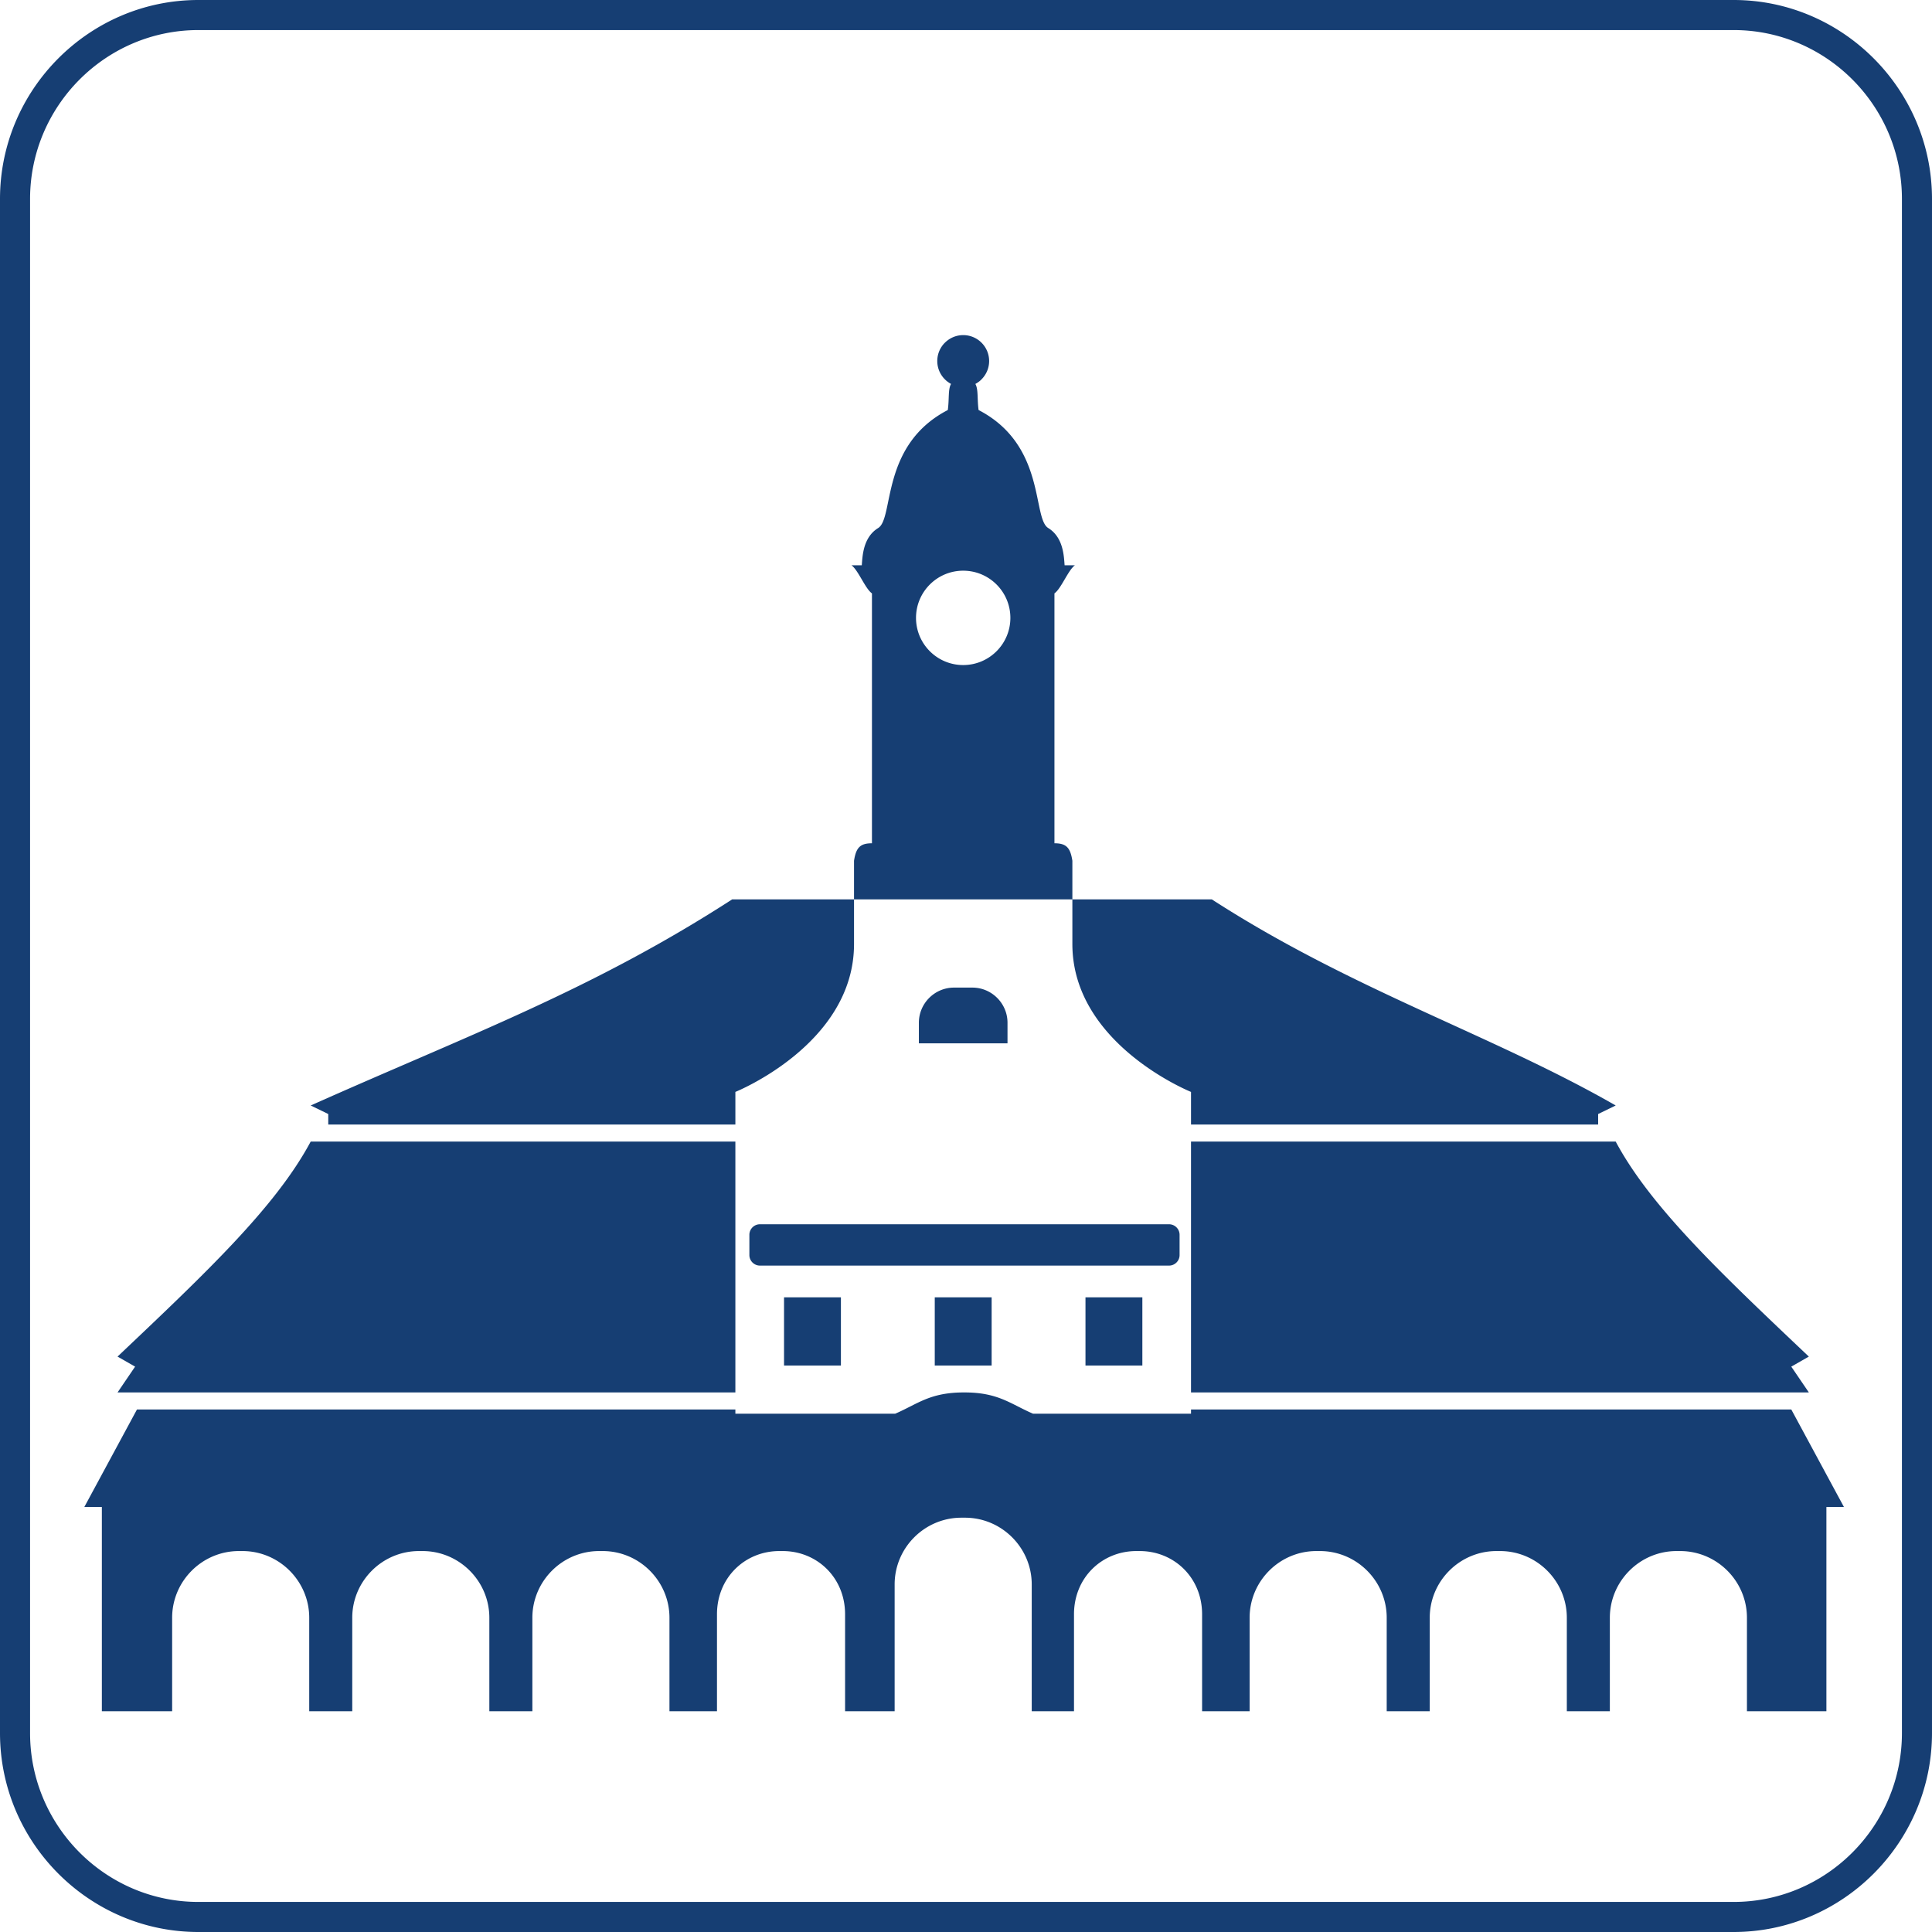 <svg xmlns="http://www.w3.org/2000/svg" xml:space="preserve" style="shape-rendering:geometricPrecision;text-rendering:geometricPrecision;image-rendering:optimizeQuality;fill-rule:evenodd;clip-rule:evenodd" viewBox="0 0 6792.81 6792.81"><path d="M6421.54 6016.67v-718.04h61.73l-185.2-342.99H4187.54v14.95h-555.27c-75.77-32.79-116.91-70.06-220.83-74.47l-2.73-.11-.5-.01c-5.89-.19-12.02-.29-18.38-.29-4.37 0-8.62.05-12.76.14l-3.76.09-.69.03c-107.73 3.62-148.45 41.36-225.32 74.62h-561.77v-14.95H481.59l-185.2 342.99h61.73v718.04h247.11v-328.65c0-129.02 105.57-234.59 234.59-234.59h12.82c129.01 0 234.59 105.57 234.59 234.59v328.65h151.28v-328.65c0-129.02 105.58-234.59 234.6-234.59h12.81c129.02 0 234.59 105.57 234.59 234.59v328.65h151.29v-328.65c0-129.02 105.58-234.59 234.6-234.59h12.81c129.02 0 234.6 105.57 234.6 234.59v328.65h167.09v-341c0-128.99 98.67-222.24 219.21-222.24h11.97c120.53 0 219.21 93.22 219.21 222.24v341h174.25v-445.95c0-129.02 105.57-234.59 234.6-234.59h12.81c129.03 0 234.6 105.69 234.6 234.59v445.95h148.6v-341c0-129.02 98.68-222.24 219.22-222.24h11.96c120.54 0 219.22 93.25 219.22 222.24v341h167.09v-328.65c0-129.02 105.57-234.59 234.59-234.59h12.82c129.01 0 234.59 105.57 234.59 234.59v328.65h151.29v-328.65c0-129.02 105.58-234.59 234.59-234.59h12.82c129.02 0 234.59 105.57 234.59 234.59v328.65h151.28v-328.65c0-129.02 105.58-234.59 234.6-234.59h12.81c129.02 0 234.6 105.57 234.6 234.59v328.65h279.31zM697.38 0h5398.04c383.56 0 697.38 314.75 697.38 699.45v5393.91c0 384.7-313.82 699.45-697.38 699.45H697.38C313.82 6792.81 0 6478.06 0 6093.36V699.45C0 314.75 313.82 0 697.38 0m5398.04 105.72H697.38c-162.81 0-310.7 66.67-417.78 174.08-107.29 107.61-173.89 256.17-173.89 419.66v5393.91c0 163.49 66.6 312.05 173.89 419.66 107.08 107.41 254.97 174.08 417.78 174.08h5398.04c162.81 0 310.7-66.67 417.78-174.08 107.29-107.61 173.89-256.17 173.89-419.66V699.46c0-163.49-66.6-312.05-173.89-419.66-107.08-107.41-254.97-174.08-417.78-174.08M3002.69 3162.26h1258.09c493.89 319.28 987.77 476.41 1419.93 724.59l-61.73 29.97v36.99H4187.55v-114.69s-417.15-167.51-417.15-519.83v-292.84c-7.12-46.62-21.76-61.52-63.03-61.52v-878.6c24.04-17.08 48.09-81.83 72.12-98.92h-36.39c-2.49-32.32-4.36-98.13-57.59-130.89-56.65-34.86-7.08-291.61-244.85-414.87-5.4-40.05-.44-72.77-11.34-91.73a92 92 0 0 0 21.69-16.07v-.15c16.49-16.5 26.71-39.26 26.71-64.3 0-25.17-10.22-47.97-26.71-64.46-16.48-16.48-39.28-26.7-64.45-26.7-25.05 0-47.8 10.22-64.3 26.7h-.15c-16.49 16.49-26.71 39.29-26.71 64.46 0 25.04 10.22 47.8 26.71 64.3l.15.15a91.7 91.7 0 0 0 21.56 16c-10.95 18.94-5.96 51.71-11.38 91.8-237.77 123.26-188.2 380.01-244.85 414.87-53.23 32.77-55.1 98.58-57.59 130.89h-36.38c24.03 17.08 48.09 81.83 72.12 98.92v878.6c-41.27 0-55.91 14.9-63.03 61.52v292.84c0 352.32-417.15 519.83-417.15 519.83v114.69H1154.14v-36.99c-20.57-9.99-41.16-19.98-61.73-29.97 555.62-248.19 987.77-405.31 1481.66-724.59h428.65zm351.52 310.1h64.66c67.91 0 123.47 55.57 123.47 123.48v72.53h-311.6v-72.53c0-67.91 55.56-123.48 123.47-123.48m-682.4 832.1h1438.52c20.39 0 37.04 16.66 37.04 37.04v71.21c0 20.38-16.65 37.04-37.04 37.04H2671.81c-20.37 0-37.04-16.66-37.04-37.04v-71.21c0-20.38 16.67-37.04 37.04-37.04m1144.68 256.81h199.97v239.97h-199.97zm-529.93 0h199.97v239.97h-199.97zm-529.93 0h199.97v239.97h-199.97zm-1664.25-547.54h1493.16v881.98H413.29l61.73-90.68c-20.58-11.78-41.16-23.55-61.73-35.32 308.68-292.53 555.62-525.17 679.09-755.97zm3095.15 0H5680.7c123.47 230.8 370.41 463.44 679.09 755.97l-61.73 35.32 61.73 90.68H4187.53v-881.98zM3386.54 2338.3c91.61 0 165.88-74.27 165.88-165.88s-74.27-165.88-165.88-165.88-165.88 74.27-165.88 165.88 74.27 165.88 165.88 165.88" style="fill:#163e73"/></svg>